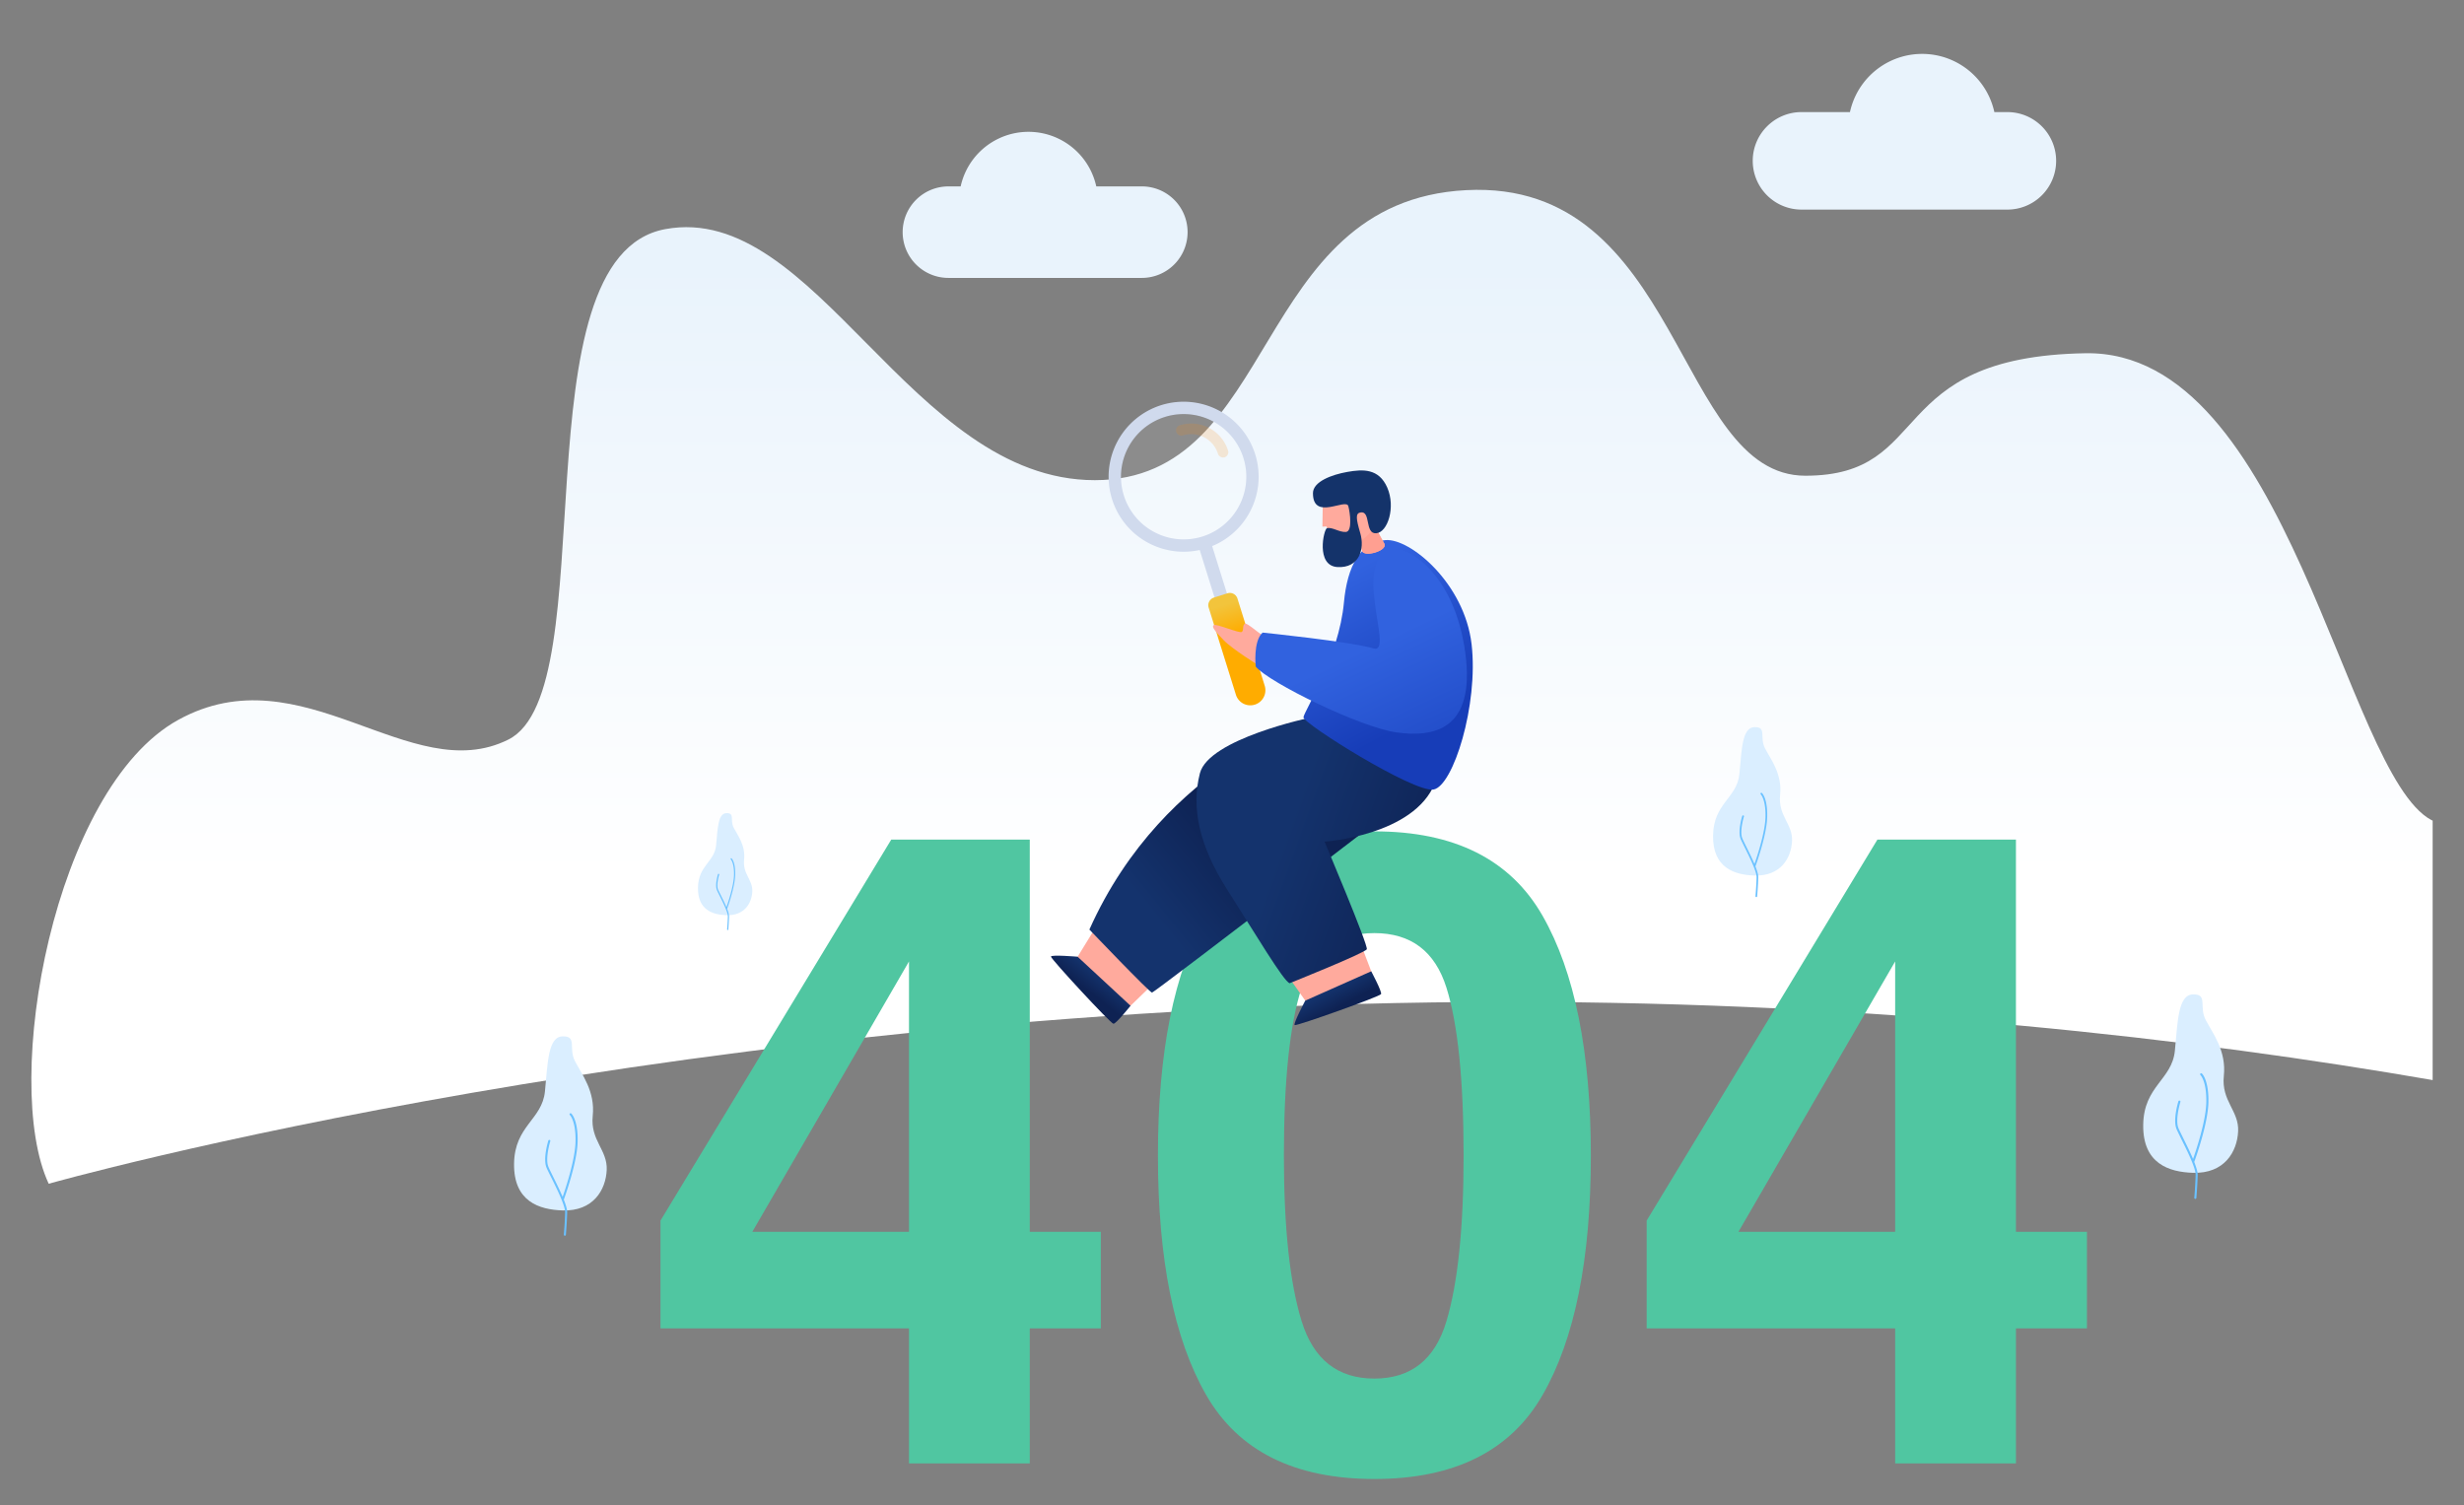 <svg xmlns="http://www.w3.org/2000/svg" xmlns:xlink="http://www.w3.org/1999/xlink" viewBox="0 0 1723.51 1052.91"><rect x="0" y="0" width="1723.51" height="1052.91" fill="#808080" stroke="none"/><defs><style>.cls-1{fill:#e9f3fc;}.cls-2{fill:url(#linear-gradient);}.cls-3{fill:#daeeff;}.cls-4{fill:#6ac1ff;}.cls-5{fill:#50c6a1;}.cls-6{fill:#fff;opacity:0.1;}.cls-7{fill:#f78c0d;opacity:0.17;}.cls-8{fill:#d0daed;}.cls-9{fill:url(#linear-gradient-2);}.cls-10{fill:#ffaa9d;}.cls-11{fill:url(#linear-gradient-3);}.cls-12{fill:url(#linear-gradient-4);}.cls-13{fill:url(#linear-gradient-5);}.cls-14{fill:url(#linear-gradient-6);}.cls-15{fill:url(#linear-gradient-7);}.cls-16{fill:url(#linear-gradient-8);}.cls-17{fill:#ff9f91;}.cls-18{fill:#14336a;}</style><linearGradient id="linear-gradient" x1="861.76" y1="184.35" x2="861.76" y2="611.96" gradientUnits="userSpaceOnUse"><stop offset="0" stop-color="#e9f3fc"/><stop offset="1" stop-color="#fff"/></linearGradient><linearGradient id="linear-gradient-2" x1="946.37" y1="510.17" x2="946.37" y2="549.38" gradientTransform="translate(-199.5 218.42) rotate(-17.35)" gradientUnits="userSpaceOnUse"><stop offset="0" stop-color="#f2c43c"/><stop offset="0.55" stop-color="#ffac00"/></linearGradient><linearGradient id="linear-gradient-3" x1="938.27" y1="-666.15" x2="931.46" y2="-653.39" gradientTransform="matrix(-0.39, -0.92, -0.92, 0.39, 524.02, 1806)" gradientUnits="userSpaceOnUse"><stop offset="0" stop-color="#14336d"/><stop offset="0.97" stop-color="#0e2253"/></linearGradient><linearGradient id="linear-gradient-4" x1="140.21" y1="639.06" x2="77.01" y2="588.15" gradientTransform="matrix(-1, 0, 0, 1, 946.49, 0)" xlink:href="#linear-gradient-3"/><linearGradient id="linear-gradient-5" x1="49.64" y1="590.27" x2="-61.28" y2="630.49" gradientTransform="matrix(-1, 0, 0, 1, 946.49, 0)" xlink:href="#linear-gradient-3"/><linearGradient id="linear-gradient-6" x1="10.97" y1="404.38" x2="-44.82" y2="508.87" gradientTransform="matrix(-1, 0, 0, 1, 946.49, 0)" gradientUnits="userSpaceOnUse"><stop offset="0" stop-color="#3162df"/><stop offset="0.96" stop-color="#173db8"/></linearGradient><linearGradient id="linear-gradient-7" x1="-5.57" y1="454.91" x2="-68.99" y2="588.61" xlink:href="#linear-gradient-6"/><linearGradient id="linear-gradient-8" x1="17.17" y1="692.57" x2="10.36" y2="705.33" gradientTransform="matrix(-1, 0, 0, 1, 946.49, 0)" xlink:href="#linear-gradient-3"/></defs><g id="illustration"><path class="cls-1" d="M1236,88.4a34,34,0,0,1,24.12-10H1294a51.68,51.68,0,0,1,101,0h9.11a34.11,34.11,0,0,1,34.11,34.11h0a34.11,34.11,0,0,1-34.11,34.1h-144a34.11,34.11,0,0,1-34.11-34.1h0A34,34,0,0,1,1236,88.4Z"/><path class="cls-1" d="M821.35,139.77a31.94,31.94,0,0,0-22.66-9.38H766.82a48.55,48.55,0,0,0-94.86,0h-8.57a32,32,0,0,0-32,32h0a32,32,0,0,0,32,32h135.3a32,32,0,0,0,32-32h0A31.94,31.94,0,0,0,821.35,139.77Z"/><path class="cls-2" d="M1701.58,574V755.49c-164.95-28.56-386.67-54.68-646-54.68C483.08,700.81,34.07,828,34.07,828c-33.32-71.23,3.6-276.37,90.5-324.4s162.37,48,231,13.72S360,179.79,465.32,160.27,637,335.87,765.79,335.87,875.05,140.76,1025.63,133s146.6,199.76,237.18,199.76,53.85-83.23,195.84-85.68,181.16,293.77,242,326.52C1700.94,573.72,1701.26,573.89,1701.58,574Z"/><path class="cls-3" d="M393.58,846.67c-16.5-.5-34.41-6.29-34-32.8s19.64-30.63,21.6-50.47,2.06-38.29,12.42-38.48,3.81,8.28,8.63,17.47,14.17,21,12.37,38.15,10.42,23.77,9.78,37.82S414.93,847.32,393.58,846.67Z"/><path class="cls-4" d="M399.69,779a.72.72,0,1,0-1,1s4.3,4.32,3.86,19c-.38,12.68-6.94,32.29-9,38.21-1.95-4.62-4.47-9.71-6.59-14-1.43-2.89-2.67-5.39-3.35-7-2.45-5.77,1.28-17.88,1.32-18a.72.72,0,0,0-1.37-.43c-.16.52-3.93,12.74-1.27,19,.69,1.62,1.93,4.14,3.38,7,3.87,7.81,9.72,19.62,9.62,24.21-.12,6.37-.89,15.51-.9,15.6a.72.72,0,0,0,.66.78h.06a.73.73,0,0,0,.72-.66c0-.1.78-9.28.9-15.7.05-2.05-.92-5.25-2.36-8.88.95-2.61,9.22-25.73,9.65-40.16C404.46,783.63,399.88,779.17,399.69,779Z"/><path class="cls-3" d="M1227.25,612.42c-14.07-.42-29.34-5.36-29-28s16.75-26.12,18.42-43,1.75-32.64,10.59-32.81,3.24,7.06,7.35,14.9,12.09,17.87,10.54,32.52,8.89,20.26,8.34,32.24S1245.45,613,1227.25,612.42Z"/><path class="cls-4" d="M1232.45,554.72a.61.61,0,0,0-.84.89s3.66,3.69,3.29,16.19c-.32,10.81-5.92,27.52-7.69,32.57-1.67-3.94-3.82-8.28-5.63-11.93-1.22-2.47-2.27-4.6-2.85-6-2.09-4.91,1.09-15.24,1.13-15.34a.62.62,0,0,0-1.18-.37c-.13.44-3.35,10.86-1.08,16.19.59,1.38,1.65,3.53,2.88,6,3.3,6.65,8.29,16.72,8.21,20.63-.11,5.43-.76,13.23-.77,13.31a.61.61,0,0,0,.56.66h0a.6.6,0,0,0,.61-.56c0-.08.67-7.91.78-13.38,0-1.75-.79-4.48-2-7.57.81-2.23,7.86-21.94,8.23-34.24C1236.52,558.67,1232.62,554.87,1232.45,554.72Z"/><path class="cls-3" d="M508.17,640.16c-9.68-.29-20.18-3.69-19.95-19.23s11.52-18,12.67-29.59,1.21-22.46,7.28-22.57,2.23,4.85,5.06,10.25,8.31,12.29,7.25,22.37,6.11,13.93,5.74,22.17S520.69,640.54,508.17,640.16Z"/><path class="cls-4" d="M511.75,600.47a.43.43,0,0,0-.59,0,.43.43,0,0,0,0,.6s2.52,2.53,2.27,11.13c-.22,7.44-4.08,18.93-5.3,22.41-1.14-2.71-2.62-5.7-3.86-8.21-.84-1.7-1.57-3.17-2-4.09-1.43-3.38.76-10.48.78-10.56a.42.42,0,0,0-.28-.52.42.42,0,0,0-.53.27c-.09.31-2.3,7.47-.74,11.14.4,1,1.13,2.42,2,4.13,2.27,4.58,5.7,11.51,5.64,14.2-.07,3.73-.52,9.1-.53,9.15a.43.43,0,0,0,.39.46h0a.43.43,0,0,0,.42-.39c0-.05.45-5.44.53-9.2a16,16,0,0,0-1.39-5.21c.56-1.53,5.41-15.09,5.66-23.55C514.55,603.19,511.86,600.58,511.75,600.47Z"/><path class="cls-3" d="M1534,820.36c-16.91-.51-35.27-6.45-34.87-33.62s20.13-31.41,22.14-51.74,2.11-39.25,12.73-39.45,3.9,8.49,8.85,17.92,14.53,21.48,12.67,39.1,10.69,24.36,10,38.76S1555.88,821,1534,820.36Z"/><path class="cls-4" d="M1540.25,751a.74.74,0,1,0-1,1.07c0,.05,4.41,4.43,4,19.47-.39,13-7.12,33.09-9.26,39.16-2-4.74-4.58-9.95-6.75-14.35-1.47-3-2.74-5.53-3.43-7.15-2.52-5.91,1.31-18.32,1.35-18.45a.74.74,0,0,0-1.41-.44c-.17.53-4,13.06-1.3,19.47.7,1.66,2,4.24,3.46,7.23,4,8,10,20.11,9.87,24.81-.13,6.53-.92,15.9-.93,16a.74.74,0,0,0,.68.79h.06a.73.73,0,0,0,.73-.68c0-.09.8-9.51.93-16.09,0-2.1-1-5.38-2.42-9.1,1-2.68,9.45-26.38,9.89-41.17C1545.14,755.73,1540.45,751.16,1540.25,751Z"/><path class="cls-5" d="M770,929.16H720.31v94.47H635.82V929.16H462v-75.4l161.4-266.47h96.9V861.63H770ZM635.82,861.63V672.52L526.23,861.63Z"/><path class="cls-5" d="M1079,640.58q33.76,59.05,33.76,167.76T1079,975.79q-33.76,58.74-117.64,58.74T843.7,975.79q-33.76-58.74-33.76-167.45T843.7,640.58q33.76-59,117.64-59.05T1079,640.58ZM910.47,924.16q12.4,40.13,50.87,40.12t50.41-40.12q12-40.12,12-115.82,0-79.33-12-117.49t-50.41-38.16q-38.46,0-50.87,38.16T898.05,808.34Q898.05,884,910.47,924.16Z"/><path class="cls-5" d="M1459.76,929.16H1410.1v94.47h-84.48V929.16H1151.81v-75.4L1313.2,587.29h96.9V861.63h49.66Zm-134.14-67.53V672.52L1216,861.63Z"/><circle class="cls-6" cx="827.92" cy="333.47" r="43.83" transform="translate(275.07 1034.19) rotate(-73.67)"/><path class="cls-7" d="M855.48,320a3.7,3.7,0,0,1-3.54-2.6,19.55,19.55,0,0,0-24.5-12.84,3.71,3.71,0,0,1-2.21-7.09A27,27,0,0,1,859,315.21a3.71,3.71,0,0,1-2.44,4.65A3.57,3.57,0,0,1,855.48,320Z"/><path class="cls-8" d="M812.28,283.38A52.47,52.47,0,1,0,878,317.82,52.47,52.47,0,0,0,812.28,283.38ZM841,375.31a43.83,43.83,0,1,1,28.77-54.91A43.85,43.85,0,0,1,841,375.31Z"/><rect class="cls-8" x="844.69" y="380.97" width="9.13" height="41.59" transform="translate(-81.16 271.49) rotate(-17.35)"/><path class="cls-9" d="M877.72,492.88h0A10.55,10.55,0,0,1,864.5,486l-19.07-61a5.61,5.61,0,0,1,3.68-7l9.46-3a5.59,5.59,0,0,1,7,3.67l19.07,61A10.56,10.56,0,0,1,877.72,492.88Z"/><path class="cls-10" d="M881.4,466.08S861.76,454,855.83,447.7s-8.43-9.11-6.9-10.44,18.1,6,19.7,4.75.21-4.3,2-5.68,12.49,9.65,15,8.81S884.35,464.12,881.4,466.08Z"/><polygon class="cls-10" points="803.08 691.61 788.67 705.55 752.19 671.78 764.19 652.25 803.08 691.61"/><path class="cls-11" d="M790.78,703.5s-10,12.58-11.93,12.6-44-45.55-43.74-47,18.66.11,18.66.11Z"/><path class="cls-12" d="M762,650.21s42.18,44.1,43.81,44.1,202.93-154.56,202.93-154.56L923.36,501.9S815,531.69,762,650.21Z"/><polygon class="cls-10" points="953.04 663.43 960.18 682.15 914.78 702.4 901.55 683.68 953.04 663.43"/><path class="cls-13" d="M916.72,501.9s-71.25,14.87-77.42,39-.56,50.49,19.08,81.34,39.6,64.42,43.71,65.5c0,0,52.76-21.13,53.95-23.76s-29.54-75.26-29.54-75.26,62.63-4.16,77.24-41.08Z"/><path class="cls-14" d="M911.74,501.68c-.65,4.2,77.17,52.94,90.94,50.59s31.59-59.21,26.66-101.66-42.95-74.29-60.29-72.81-26.62,17.74-29,43.6C936.61,459.32,912.46,497,911.74,501.68Z"/><path class="cls-15" d="M976.83,384.33c9.17-.8,40.73,17.71,48.11,72.32s-22.77,59.2-48.11,55.66-89.11-34.81-98.46-46c0,0-2-17.6,4.77-23.83,0,0,61.51,6.26,77.48,11.05S942.05,387.35,976.83,384.33Z"/><path class="cls-16" d="M959.13,679.41s7.61,14.19,6.89,15.93-59.21,22.53-60.44,21.7S913,699.92,913,699.92Z"/><path class="cls-10" d="M925.3,348.86,925,368.38l2.91-.1s2.34,16.16,13.74,13.61c3.28-.74,7.46-3.51,8.67-3,1.43.66,2,5.08,2.37,6.36,1.24,4.89,18.35-.05,15.58-5.06-2.64-4.76-6.56-11.25-5.73-13.06,2.9-6.29,3.72-21.91-12-27.14C938,335.87,925.44,342.18,925.3,348.86Z"/><path class="cls-17" d="M968.28,380.23c-2.64-4.76-6.56-11.25-5.73-13.06,0,0-6.61,10.16-12.7,11.7h0a1.18,1.18,0,0,1,.51.05c1.43.66,2,5.08,2.37,6.36C953.94,390.18,971.05,385.24,968.28,380.23Z"/><path class="cls-18" d="M951.69,358.43c7.35-1.25,2.79,15.12,10.89,14.58s13.74-18.25,7.8-31.9-17.25-12.9-28-11-24,6.73-24,14.88c0,19.6,23.22,3.15,24.75,9.05,1.19,4.56,3,17.74-1.71,18.05s-9.54-3.6-13.27-2.6c-2.16.58-8.07,26.29,7.39,27.15,15.29.85,19.17-12.65,15.94-23.68C948.42,362.45,948.11,359.05,951.69,358.43Z"/></g></svg>